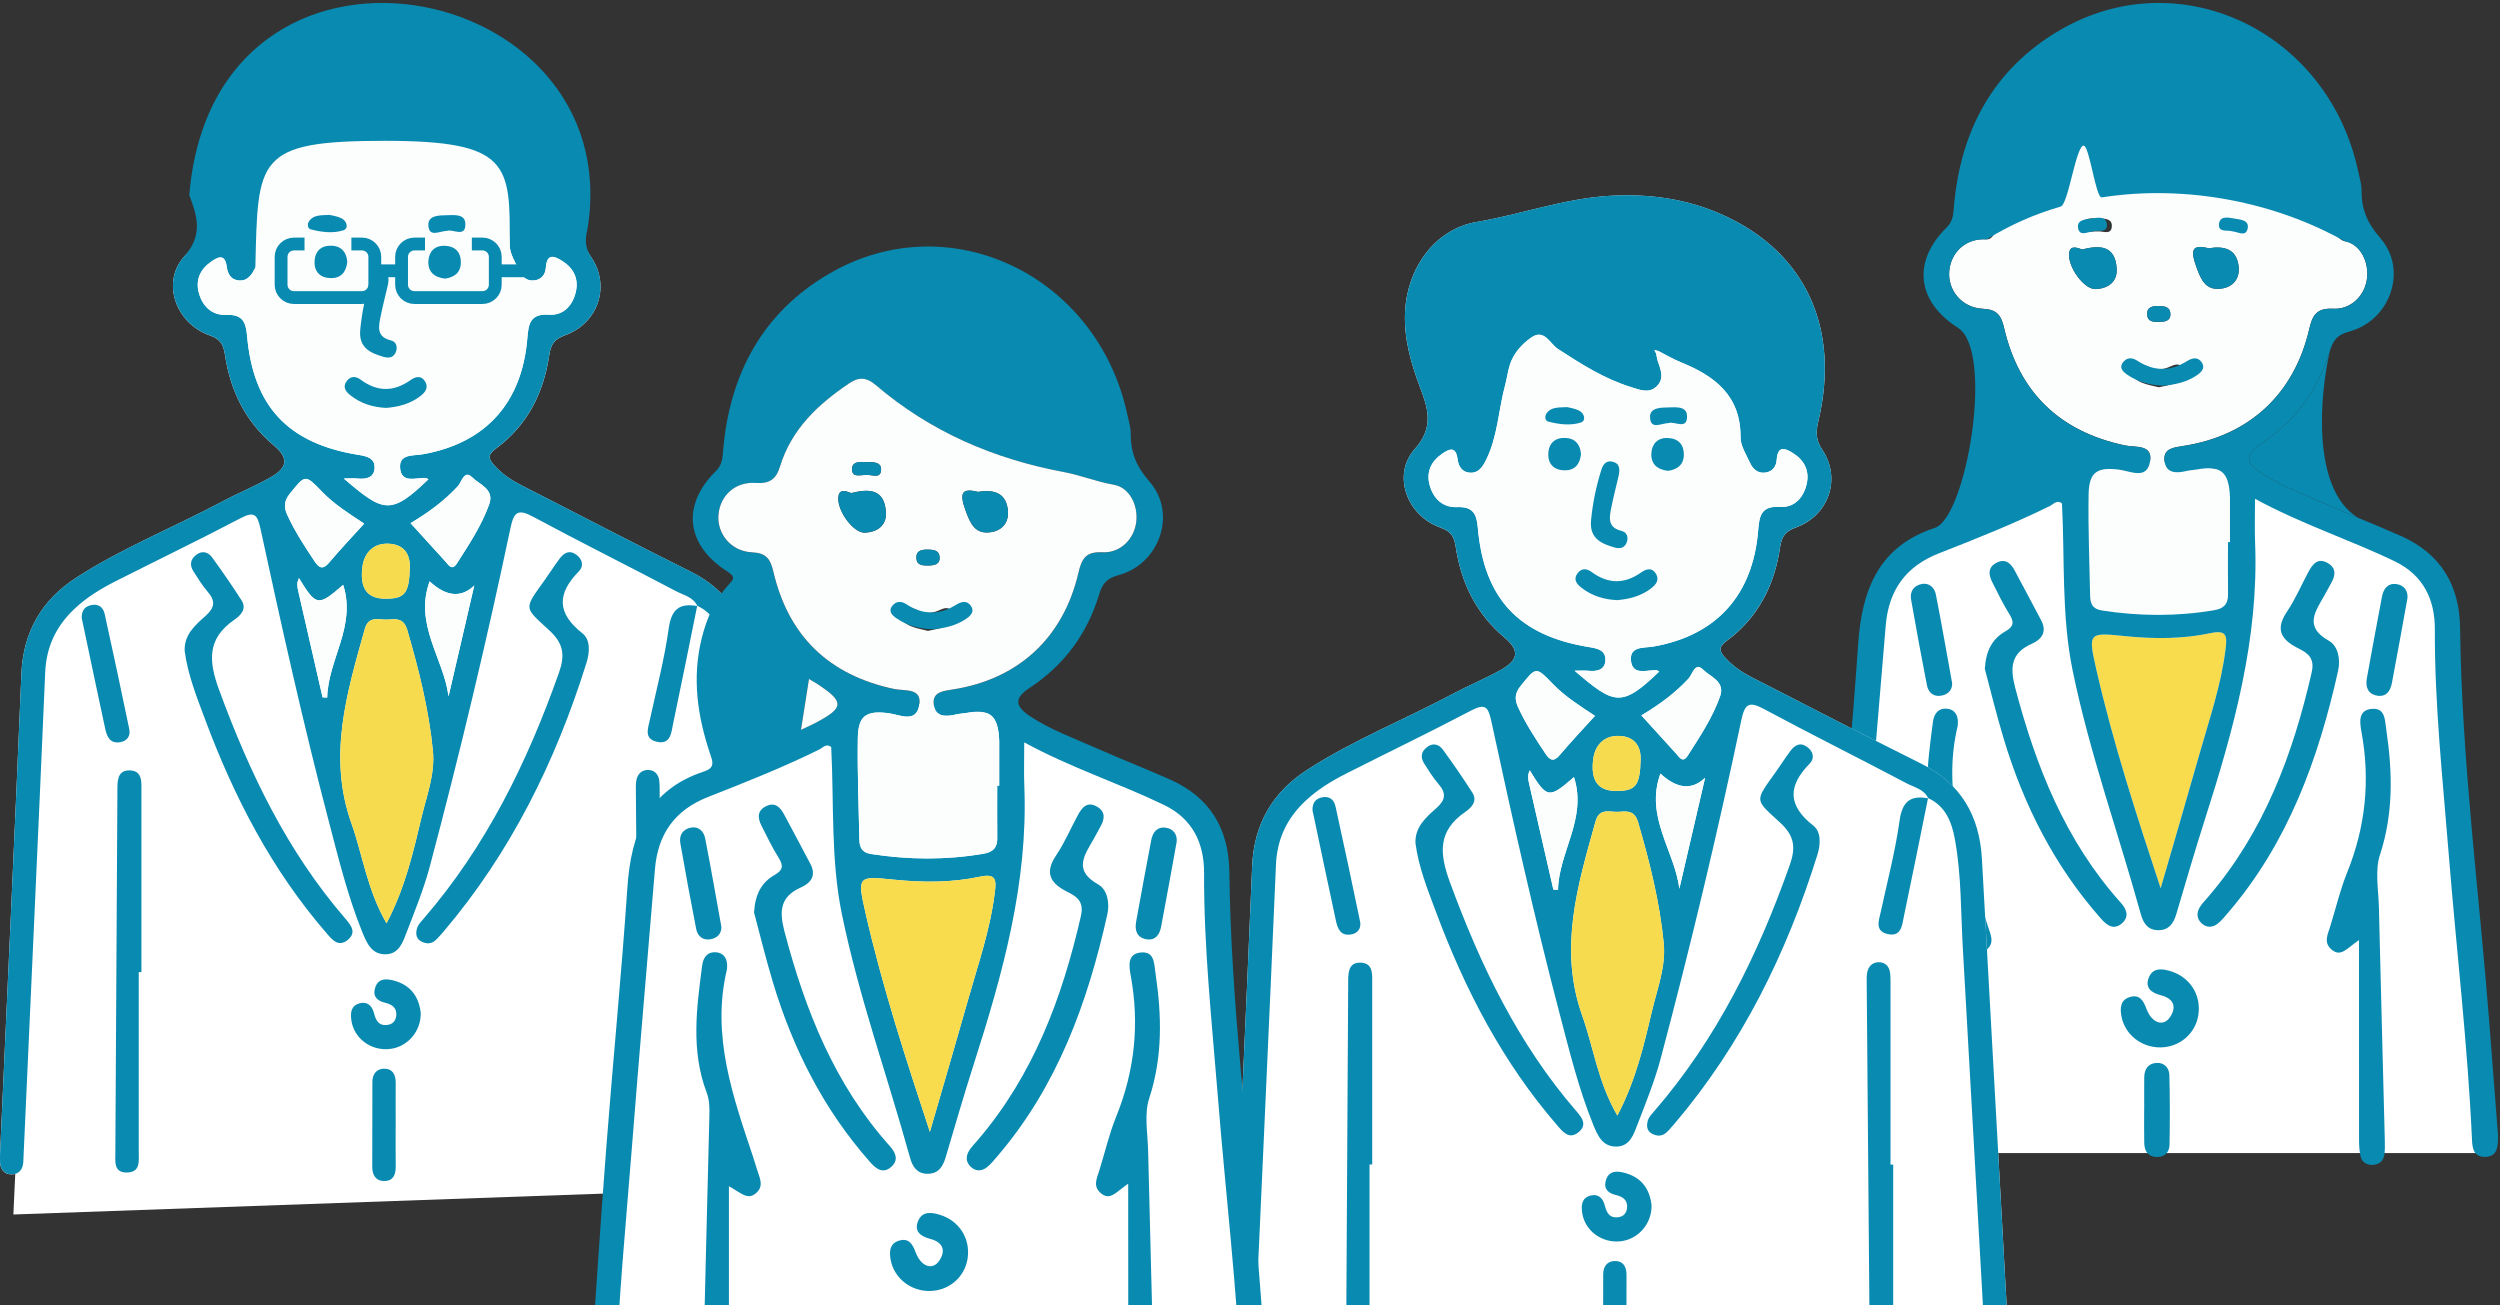 <svg width="339" height="177" viewBox="0 0 339 177" fill="none" xmlns="http://www.w3.org/2000/svg">
<rect x="0" y="0" width="339" height="177" fill="#333333" stroke="none"/>
<g clip-path="url(#clip0_102_10015)">
<path d="M16.336 75.743L5.445 85.727L1.815 164.684L104.368 161.053L100.738 94.802L98.016 82.096L84.402 73.928L66.251 63.945H40.84L16.336 75.743Z" fill="white"/>
<path d="M94.539 82.153C96.959 83.263 97.78 85.494 98.196 87.819C99.075 92.744 98.98 97.753 99.269 102.731C100.285 120.294 101.227 137.857 102.232 155.42C102.295 156.483 101.816 157.946 103.963 157.804C106.078 157.667 105.499 156.309 105.436 155.215C104.252 133.627 103.031 112.044 101.847 90.46C101.521 84.552 99.006 80.174 93.576 77.475C85.905 73.665 78.312 69.683 70.678 65.799C69.336 65.115 68.142 64.305 67.105 63.195C66.211 62.237 66.058 61.701 67.273 60.806C71.514 57.675 73.73 53.272 74.477 48.157C74.698 46.647 75.203 45.984 76.644 45.453C81.096 43.822 82.806 38.844 80.207 34.94C63.009 9.244 64.558 -9.467 24.954 34.819C21.845 38.297 23.839 43.853 28.406 45.469C29.916 46 30.295 46.726 30.516 48.184C31.247 52.998 33.294 57.176 37.098 60.375C39.135 62.085 39.077 63.369 36.698 64.726C34.578 65.936 32.289 66.857 30.132 68.009C23.576 71.503 16.636 74.271 10.375 78.311C5.676 81.342 3.135 85.657 2.898 91.408C2.009 112.922 0.993 134.426 0.03 155.936C0.009 156.462 -0.007 156.988 0.004 157.509C0.02 158.535 0.541 159.24 1.561 159.245C2.582 159.256 3.114 158.567 3.161 157.541C3.182 157.104 3.203 156.667 3.219 156.231C4.197 134.547 5.197 112.864 6.128 91.176C6.276 87.725 7.607 84.936 10.059 82.605C11.722 81.021 13.668 79.837 15.705 78.806C21.324 75.965 26.996 73.224 32.568 70.303C34.52 69.277 34.904 69.782 35.336 71.771C38.198 85.015 41.139 98.237 44.575 111.344C45.901 116.411 47.148 121.509 49.121 126.387C49.726 127.876 50.379 129.454 52.304 129.412C54.135 129.375 54.64 127.728 55.161 126.371C56.287 123.44 57.487 120.51 58.287 117.484C62.322 102.278 65.984 86.977 69.225 71.582C69.704 69.309 70.32 69.025 72.34 70.109C78.728 73.55 85.231 76.78 91.65 80.164C92.682 80.706 93.997 80.948 94.565 82.195C92.119 81.753 91.035 82.631 90.672 85.241C90.093 89.387 89.02 93.46 88.13 97.558C87.873 98.758 87.294 100.163 89.014 100.584C90.956 101.057 91.019 99.332 91.277 98.111C92.392 92.802 93.45 87.483 94.534 82.163L94.539 82.153ZM25.044 88.308C25.465 91.529 26.68 94.533 27.806 97.553C31.737 108.103 36.851 117.995 44.291 126.56C45.038 127.423 45.869 128.476 47.127 127.471C48.379 126.471 47.627 125.498 46.827 124.572C38.929 115.443 33.841 104.798 29.706 93.554C28.269 89.64 28.053 86.625 31.752 84.052C32.563 83.489 33.52 82.621 32.747 81.411C31.479 79.422 30.142 77.48 28.748 75.576C28.259 74.902 27.475 74.613 26.665 75.191C25.812 75.802 25.675 76.612 26.223 77.475C26.828 78.433 27.438 79.411 28.175 80.264C29.243 81.5 29.111 82.405 27.885 83.499C26.47 84.762 24.928 86.067 25.039 88.308H25.044ZM57.981 127.923C58.702 127.876 58.929 127.765 60.118 126.36C69.257 115.606 75.355 103.236 79.538 89.845C79.986 88.409 80.059 86.735 78.981 85.888C75.476 83.142 75.524 80.5 78.507 77.464C79.186 76.775 79.002 75.817 78.118 75.202C77.171 74.539 76.455 74.997 75.882 75.76C75.198 76.665 74.592 77.627 73.935 78.554C70.978 82.716 70.983 82.237 74.534 85.53C76.423 87.282 76.634 88.861 75.787 91.25C71.499 103.367 65.932 114.753 57.461 124.556C57.119 124.95 56.714 125.355 56.566 125.829C56.161 127.15 56.845 127.776 57.981 127.928V127.923ZM89.814 131.843C89.693 131.843 89.572 131.843 89.456 131.843C89.456 123.793 89.456 115.743 89.456 107.692C89.456 107.082 89.467 106.466 89.398 105.856C89.293 104.946 88.704 104.388 87.831 104.404C86.962 104.42 86.405 105.025 86.278 105.903C86.205 106.419 86.226 106.95 86.231 107.477C86.363 123.751 86.494 140.025 86.636 156.304C86.647 157.52 86.442 159.014 88.257 158.993C90.077 158.972 89.819 157.462 89.819 156.257C89.825 148.117 89.819 139.983 89.819 131.843H89.814ZM18.814 131.822C18.935 131.822 19.056 131.822 19.172 131.822C19.172 123.688 19.172 115.553 19.172 107.419C19.172 106.098 19.361 104.462 17.509 104.462C15.852 104.462 15.92 106.019 15.915 107.256C15.82 123.614 15.726 139.972 15.636 156.331C15.631 157.546 15.41 159.045 17.257 158.993C19.056 158.94 18.804 157.435 18.809 156.231C18.819 148.096 18.809 139.956 18.809 131.822H18.814ZM11.09 83.878C11.137 84.094 11.18 84.262 11.216 84.436C12.232 89.224 13.232 94.017 14.263 98.805C14.494 99.884 14.915 100.889 16.331 100.636C17.267 100.468 17.709 99.758 17.536 98.905C16.462 93.681 15.336 88.466 14.194 83.257C13.968 82.231 13.232 81.811 12.211 82.089C11.306 82.337 11.037 83.047 11.09 83.878ZM57.05 137.331C56.792 135.132 55.666 133.537 53.32 132.948C52.309 132.695 51.336 132.685 50.91 133.832C50.489 134.963 51.01 135.689 52.157 135.958C53.093 136.179 53.83 136.605 53.735 137.694C53.683 138.325 53.325 138.862 52.609 138.973C51.347 139.167 50.962 138.378 50.694 137.336C50.452 136.394 49.805 135.768 48.763 136.052C47.574 136.373 47.5 137.341 47.648 138.378C47.99 140.772 50.242 142.482 52.762 142.256C55.203 142.035 57.119 139.888 57.05 137.336V137.331ZM53.651 152.6C53.651 150.674 53.641 148.749 53.651 146.828C53.662 145.697 53.199 144.881 52.025 144.918C51.031 144.95 50.489 145.681 50.489 146.697C50.478 150.548 50.484 154.394 50.473 158.246C50.473 159.382 50.999 160.171 52.152 160.145C53.362 160.114 53.672 159.203 53.657 158.114C53.63 156.278 53.651 154.442 53.646 152.6H53.651Z" fill="#FCFDFD"/>
<path d="M94.571 82.185C93.997 80.943 92.682 80.701 91.651 80.154C85.231 76.765 78.733 73.534 72.341 70.099C70.32 69.01 69.704 69.294 69.226 71.572C65.984 86.967 62.328 102.268 58.287 117.474C57.482 120.5 56.287 123.43 55.161 126.361C54.641 127.718 54.135 129.365 52.304 129.402C50.384 129.439 49.726 127.866 49.121 126.377C47.148 121.499 45.906 116.406 44.575 111.334C41.139 98.227 38.198 84.999 35.336 71.761C34.904 69.772 34.52 69.267 32.568 70.293C26.996 73.219 21.324 75.955 15.705 78.796C13.674 79.827 11.727 81.006 10.059 82.595C7.607 84.926 6.276 87.715 6.129 91.166C5.197 112.854 4.192 134.537 3.219 156.221C3.198 156.657 3.177 157.094 3.161 157.531C3.114 158.557 2.582 159.246 1.561 159.235C0.535 159.225 0.02 158.52 0.004 157.499C-0.006 156.973 0.004 156.447 0.03 155.926C0.993 134.416 2.009 112.907 2.898 91.398C3.135 85.647 5.676 81.332 10.375 78.302C16.631 74.266 23.576 71.498 30.132 67.999C32.289 66.847 34.573 65.926 36.698 64.716C39.082 63.359 39.14 62.08 37.098 60.365C33.294 57.171 31.247 52.988 30.516 48.174C30.295 46.716 29.916 45.99 28.406 45.459C23.839 43.843 21.845 38.287 24.954 34.809C27.58 31.873 26.749 29.311 25.665 26.454C29.042 -14.104 85.31 -3.213 79.659 31.073C79.317 32.51 79.302 33.573 80.207 34.93C82.811 38.834 81.096 43.812 76.644 45.443C75.203 45.969 74.698 46.637 74.477 48.147C73.724 53.262 71.509 57.66 67.274 60.796C66.058 61.696 66.211 62.233 67.105 63.185C68.147 64.295 69.336 65.111 70.678 65.789C78.318 69.672 85.905 73.656 93.576 77.465C99.011 80.164 101.527 84.547 101.848 90.451C103.031 112.039 104.252 133.622 105.436 155.205C105.494 156.305 106.078 157.657 103.963 157.794C101.811 157.931 102.29 156.473 102.232 155.41C101.227 137.847 100.285 120.279 99.269 102.721C98.98 97.743 99.08 92.734 98.196 87.809C97.78 85.484 96.96 83.253 94.539 82.142L94.571 82.174V82.185ZM40.518 78.365L40.455 78.422L40.566 78.391C40.208 78.965 40.308 79.58 40.445 80.175C41.534 84.973 42.639 89.766 43.739 94.565C43.949 94.576 44.159 94.586 44.37 94.597C44.47 89.461 48.342 84.936 46.532 79.312C43.112 82.274 42.891 82.232 40.518 78.37V78.365ZM34.625 36.267C34.157 37.214 33.573 38.177 32.289 38.013C31.258 37.882 30.858 37.082 30.737 36.156C30.495 34.304 29.49 34.872 28.58 35.509C27.164 36.503 26.502 37.919 26.933 39.618C27.412 41.497 28.711 42.775 30.674 42.691C32.831 42.602 33.326 43.606 33.489 45.48C34.325 55.108 39.045 60.139 48.611 61.675C49.752 61.859 50.831 62.122 50.789 63.422C50.752 64.774 49.663 65 48.49 64.884C47.958 64.832 47.416 64.874 46.606 64.874C51.983 69.488 52.962 69.915 58.087 64.979C57.945 64.916 57.808 64.8 57.666 64.8C56.35 64.774 54.462 65.553 54.251 63.522C54.041 61.496 56.019 61.822 57.324 61.591C65.832 60.086 70.783 54.64 71.499 45.848C71.662 43.875 71.888 42.502 74.466 42.665C76.413 42.791 77.681 41.386 78.091 39.481C78.46 37.766 77.749 36.361 76.308 35.43C75.308 34.783 74.156 34.188 74.014 36.261C73.951 37.224 73.419 37.924 72.393 38.024C71.372 38.124 70.746 37.461 70.367 36.64C69.862 35.535 69.099 34.372 69.11 33.236C69.212 22.254 69.11 19.096 52.167 19.096C34.625 19.096 34.98 21.543 34.625 36.267ZM52.415 125.193C54.983 120.289 56.035 115.522 57.166 110.797C57.876 107.845 59.008 104.93 58.702 101.816C58.16 96.233 56.798 90.829 55.235 85.452C54.772 83.868 53.825 83.905 52.683 84.01C51.505 84.121 50 83.363 49.463 85.289C47.032 93.96 44.407 102.552 47.658 111.671C49.2 115.99 49.773 120.652 52.41 125.188L52.415 125.193ZM49.379 71.004C47.29 69.62 45.312 68.378 43.675 66.684C41.355 64.274 41.402 64.343 39.282 66.973C38.482 67.968 38.493 68.81 38.956 69.825C39.971 72.051 41.308 74.087 42.66 76.118C43.275 77.039 43.781 77.291 44.617 76.302C46.127 74.518 47.737 72.814 49.379 71.004ZM55.672 70.941C57.355 72.793 58.871 74.471 60.402 76.144C60.844 76.628 61.281 77.454 61.965 76.386C63.611 73.813 65.311 71.256 66.342 68.362C67.068 66.321 64.99 65.7 64.027 64.727C62.949 63.637 62.58 65.395 62.075 65.942C60.27 67.883 58.187 69.436 55.672 70.941ZM58.255 78.833C56.124 84.679 60.165 89.267 60.823 94.434C61.954 89.546 63.091 84.663 64.311 79.396C62.533 81.104 60.514 80.916 58.255 78.833ZM52.167 81.18C54.883 81.211 55.488 80.517 55.572 76.918C55.619 74.992 54.641 73.777 52.615 73.724C50.479 73.666 49.358 75.124 49.137 76.902C48.769 79.864 49.863 81.159 52.167 81.18Z" fill="#098AB1"/>
<path d="M25.044 88.308C24.934 86.066 26.475 84.761 27.891 83.498C29.117 82.404 29.248 81.499 28.18 80.263C27.444 79.41 26.833 78.431 26.228 77.474C25.681 76.611 25.812 75.801 26.67 75.19C27.48 74.612 28.259 74.901 28.754 75.574C30.143 77.479 31.484 79.426 32.752 81.409C33.526 82.62 32.563 83.493 31.758 84.051C28.059 86.618 28.275 89.639 29.711 93.553C33.842 104.797 38.935 115.442 46.833 124.57C47.632 125.491 48.379 126.465 47.132 127.47C45.875 128.475 45.044 127.422 44.296 126.559C36.862 117.993 31.747 108.102 27.812 97.552C26.686 94.532 25.476 91.528 25.049 88.308H25.044Z" fill="#098AB1"/>
<path d="M57.982 127.923C56.845 127.77 56.161 127.144 56.566 125.824C56.714 125.35 57.119 124.945 57.461 124.55C65.932 114.748 71.499 103.362 75.787 91.245C76.634 88.856 76.424 87.277 74.535 85.525C70.983 82.237 70.978 82.715 73.935 78.548C74.593 77.622 75.203 76.659 75.882 75.754C76.455 74.991 77.171 74.534 78.118 75.197C79.002 75.817 79.186 76.77 78.507 77.459C75.524 80.49 75.477 83.136 78.981 85.883C80.059 86.725 79.986 88.403 79.538 89.84C75.356 103.23 69.257 115.606 60.118 126.355C58.923 127.76 58.703 127.87 57.982 127.918V127.923Z" fill="#098AB1"/>
<path d="M89.814 131.843C89.814 139.983 89.814 148.117 89.814 156.257C89.814 157.462 90.072 158.966 88.252 158.993C86.436 159.014 86.642 157.519 86.631 156.304C86.494 140.03 86.358 123.756 86.226 107.476C86.226 106.95 86.2 106.419 86.273 105.903C86.4 105.025 86.957 104.425 87.826 104.404C88.699 104.388 89.293 104.946 89.394 105.856C89.462 106.461 89.451 107.077 89.451 107.692C89.451 115.742 89.451 123.793 89.451 131.843C89.572 131.843 89.693 131.843 89.809 131.843H89.814Z" fill="#098AB1"/>
<path d="M18.814 131.823C18.814 139.958 18.814 148.097 18.814 156.232C18.814 157.431 19.061 158.936 17.262 158.994C15.415 159.052 15.636 157.547 15.641 156.332C15.731 139.973 15.82 123.615 15.92 107.257C15.925 106.02 15.857 104.468 17.515 104.463C19.372 104.463 19.177 106.099 19.177 107.42C19.177 115.554 19.177 123.689 19.177 131.823C19.056 131.823 18.935 131.823 18.819 131.823H18.814Z" fill="#098AB1"/>
<path d="M94.539 82.153C93.461 87.472 92.403 92.792 91.282 98.101C91.025 99.322 90.962 101.047 89.02 100.574C87.299 100.153 87.873 98.748 88.136 97.549C89.025 93.45 90.099 89.372 90.677 85.231C91.04 82.616 92.124 81.743 94.571 82.185L94.539 82.153Z" fill="#098AB1"/>
<path d="M11.09 83.878C11.038 83.047 11.311 82.336 12.211 82.089C13.232 81.81 13.968 82.231 14.194 83.257C15.336 88.466 16.462 93.68 17.536 98.905C17.709 99.757 17.267 100.473 16.331 100.636C14.91 100.889 14.495 99.884 14.263 98.805C13.232 94.017 12.227 89.224 11.216 84.436C11.18 84.262 11.143 84.094 11.09 83.878Z" fill="#098AB1"/>
<path d="M57.05 137.332C57.119 139.884 55.203 142.031 52.762 142.252C50.242 142.483 47.99 140.773 47.648 138.374C47.5 137.337 47.574 136.374 48.763 136.048C49.805 135.764 50.452 136.39 50.694 137.332C50.962 138.374 51.347 139.163 52.609 138.968C53.325 138.858 53.683 138.327 53.735 137.69C53.83 136.606 53.093 136.175 52.157 135.954C51.01 135.685 50.489 134.954 50.91 133.828C51.336 132.676 52.309 132.691 53.32 132.944C55.666 133.533 56.792 135.133 57.05 137.327V137.332Z" fill="#098AB1"/>
<path d="M53.652 152.601C53.652 154.437 53.631 156.274 53.662 158.115C53.678 159.21 53.367 160.12 52.157 160.146C51.005 160.173 50.479 159.389 50.479 158.247C50.484 154.395 50.479 150.549 50.495 146.698C50.495 145.677 51.037 144.945 52.031 144.919C53.21 144.882 53.667 145.698 53.657 146.829C53.641 148.755 53.657 150.681 53.657 152.601H53.652Z" fill="#098AB1"/>
<path d="M57.982 21.539C58.992 22.049 59.976 22.639 61.023 23.065C65.648 24.938 69.162 27.6 69.126 33.251C69.12 34.388 69.878 35.551 70.383 36.656C70.757 37.476 71.383 38.139 72.409 38.039C73.435 37.94 73.961 37.24 74.029 36.277C74.171 34.204 75.324 34.803 76.323 35.446C77.765 36.377 78.481 37.776 78.107 39.497C77.697 41.402 76.429 42.806 74.482 42.68C71.898 42.512 71.672 43.89 71.514 45.863C70.799 54.656 65.848 60.101 57.34 61.606C56.035 61.838 54.056 61.511 54.267 63.537C54.477 65.568 56.366 64.789 57.682 64.816C57.824 64.816 57.961 64.931 58.103 64.995C52.978 69.93 51.999 69.504 46.622 64.889C47.432 64.889 47.974 64.847 48.505 64.9C49.679 65.016 50.763 64.789 50.805 63.437C50.842 62.138 49.768 61.869 48.627 61.69C39.056 60.154 34.341 55.124 33.505 45.495C33.342 43.622 32.847 42.617 30.69 42.706C28.722 42.791 27.422 41.512 26.949 39.634C26.517 37.94 27.18 36.519 28.596 35.524C29.506 34.888 30.511 34.314 30.753 36.172C30.874 37.098 31.274 37.897 32.305 38.029C33.594 38.192 34.173 37.229 34.641 36.282C41.705 21.965 36.97 21.119 54.314 26.448C55.461 26.801 56.724 27.358 57.782 26.311C58.834 25.264 58.297 24.049 57.903 22.886C57.792 22.56 57.755 22.207 57.682 21.865C57.792 21.76 57.897 21.66 58.003 21.55L57.982 21.539ZM52.51 38.792C52.862 37.498 52.73 36.761 51.752 36.535C50.905 36.34 50.478 36.919 50.252 37.64C49.553 39.881 49.079 42.164 48.853 44.506C48.626 46.91 50.2 47.658 52.068 48.178C52.836 48.394 53.472 48.21 53.725 47.384C53.93 46.711 53.667 46.09 53.004 45.932C51.01 45.453 51.347 44.038 51.62 42.664C51.91 41.217 52.278 39.791 52.515 38.792H52.51ZM52.378 55.313C54.02 55.182 55.603 54.777 56.961 53.74C57.618 53.24 58.16 52.609 57.655 51.751C57.124 50.851 56.356 51.057 55.645 51.556C53.378 53.161 51.147 53.14 48.911 51.488C48.29 51.03 47.616 50.936 47.064 51.614C46.395 52.44 46.853 53.082 47.516 53.603C48.926 54.713 50.557 55.229 52.378 55.313ZM59.292 37.782C60.507 37.603 61.402 36.992 61.428 35.64C61.459 34.193 60.649 33.357 59.202 33.325C57.845 33.294 57.087 34.151 57.024 35.419C56.956 36.866 57.834 37.618 59.292 37.782ZM47.485 35.509C47.401 34.314 46.795 33.414 45.464 33.325C44.038 33.225 43.118 33.977 43.054 35.435C42.991 36.908 43.875 37.708 45.301 37.713C46.622 37.718 47.343 36.913 47.485 35.509ZM59.402 31.299C60.207 31.036 61.954 32.31 61.859 30.284C61.796 28.979 60.297 29.163 59.276 29.184C58.239 29.205 56.792 29.216 56.845 30.536C56.913 32.267 58.371 31.32 59.402 31.299ZM45.601 29.142C44.333 29.189 43.423 29.147 42.828 29.963C42.528 30.379 42.612 30.989 43.012 31.094C44.47 31.478 46.038 31.689 47.458 31.231C48.206 30.994 47.979 29.989 47.216 29.605C46.611 29.305 45.901 29.221 45.601 29.142Z" fill="#FCFDFD"/>
<path d="M47.647 33.089H49.084C50.045 33.089 50.823 33.867 50.823 34.827V36.719M41.294 33.089H39.856C38.895 33.089 38.117 33.867 38.117 34.827V38.611C38.117 39.571 38.895 40.349 39.856 40.349H49.084C50.045 40.349 50.823 39.571 50.823 38.611V36.719M50.823 36.719H54.453" stroke="#098AB1" stroke-width="1.738"/>
<path d="M63.983 33.089H65.421C66.381 33.089 67.159 33.867 67.159 34.827V36.719M57.63 33.089H56.192C55.232 33.089 54.453 33.867 54.453 34.827V38.611C54.453 39.571 55.232 40.349 56.192 40.349H65.421C66.381 40.349 67.159 39.571 67.159 38.611V36.719M67.159 36.719H72.604" stroke="#098AB1" stroke-width="1.738"/>
<path d="M52.415 125.192C49.774 120.652 49.2 115.99 47.664 111.675C44.412 102.557 47.038 93.965 49.468 85.294C50.01 83.368 51.51 84.126 52.689 84.015C53.83 83.91 54.777 83.868 55.24 85.457C56.803 90.834 58.166 96.238 58.708 101.82C59.013 104.941 57.877 107.85 57.171 110.802C56.04 115.522 54.988 120.289 52.42 125.198L52.415 125.192Z" fill="#F7DB4E"/>
<path d="M49.379 71.004C47.743 72.814 46.127 74.514 44.617 76.303C43.781 77.292 43.27 77.039 42.66 76.118C41.308 74.088 39.971 72.051 38.956 69.826C38.493 68.81 38.482 67.968 39.282 66.974C41.403 64.343 41.355 64.275 43.675 66.684C45.312 68.384 47.29 69.62 49.379 71.004Z" fill="#FCFDFD"/>
<path d="M55.672 70.941C58.187 69.442 60.271 67.889 62.075 65.942C62.586 65.395 62.949 63.638 64.027 64.727C64.99 65.701 67.074 66.321 66.343 68.363C65.311 71.257 63.612 73.814 61.965 76.387C61.281 77.455 60.844 76.629 60.402 76.145C58.871 74.477 57.356 72.793 55.672 70.941Z" fill="#FCFDFD"/>
<path d="M40.519 78.359C42.892 82.221 43.113 82.263 46.533 79.301C48.348 84.925 44.47 89.45 44.37 94.586C44.16 94.575 43.949 94.564 43.739 94.554C42.639 89.761 41.534 84.962 40.445 80.163C40.308 79.569 40.208 78.953 40.566 78.38L40.519 78.353V78.359Z" fill="#FCFDFD"/>
<path d="M58.255 78.832C60.511 80.916 62.529 81.103 64.311 79.395C63.091 84.662 61.954 89.545 60.823 94.433C60.165 89.266 56.13 84.678 58.255 78.832Z" fill="#FCFDFD"/>
<path d="M52.168 81.179C49.858 81.153 48.769 79.864 49.137 76.901C49.358 75.123 50.479 73.665 52.615 73.723C54.646 73.781 55.619 74.991 55.572 76.917C55.488 80.516 54.883 81.211 52.168 81.179Z" fill="#F7DB4E"/>
<path d="M40.565 78.386L40.455 78.423L40.518 78.365L40.565 78.386Z" fill="#FCFDFD"/>
<path d="M57.661 21.854C57.582 21.702 57.508 21.549 57.429 21.396C57.614 21.444 57.792 21.497 57.977 21.544C57.871 21.649 57.766 21.754 57.661 21.86V21.854Z" fill="#FCFDFD"/>
<path d="M52.51 39.014C52.278 40.014 51.905 41.445 51.615 42.887C51.342 44.26 51 45.675 52.999 46.154C53.662 46.312 53.93 46.933 53.72 47.606C53.467 48.432 52.831 48.617 52.062 48.401C50.195 47.88 48.621 47.133 48.848 44.728C49.069 42.387 49.542 40.103 50.247 37.862C50.474 37.141 50.9 36.562 51.747 36.757C52.725 36.983 52.857 37.72 52.505 39.014H52.51Z" fill="#098AB1"/>
<path d="M52.378 55.313C50.557 55.229 48.926 54.719 47.516 53.603C46.853 53.082 46.396 52.441 47.064 51.614C47.611 50.936 48.29 51.03 48.911 51.488C51.147 53.14 53.378 53.161 55.645 51.556C56.356 51.057 57.124 50.852 57.655 51.751C58.16 52.609 57.619 53.24 56.961 53.74C55.598 54.777 54.014 55.176 52.378 55.313Z" fill="#098AB1"/>
<path d="M60.355 37.783C58.897 37.62 58.019 36.862 58.087 35.42C58.15 34.152 58.908 33.294 60.265 33.326C61.712 33.358 62.523 34.194 62.491 35.641C62.465 36.999 61.57 37.604 60.355 37.783Z" fill="#098AB1"/>
<path d="M47.088 35.509C46.946 36.914 46.225 37.719 44.905 37.713C43.479 37.708 42.595 36.908 42.658 35.435C42.721 33.978 43.637 33.225 45.068 33.325C46.399 33.415 47.004 34.314 47.088 35.509Z" fill="#098AB1"/>
<path d="M60.642 31.3C59.611 31.321 58.158 32.268 58.085 30.537C58.032 29.216 59.479 29.206 60.516 29.185C61.536 29.164 63.036 28.979 63.099 30.284C63.194 32.305 61.447 31.031 60.642 31.3Z" fill="#098AB1"/>
<path d="M44.699 29.142C44.999 29.221 45.709 29.305 46.314 29.605C47.077 29.989 47.298 30.994 46.556 31.23C45.141 31.683 43.568 31.478 42.11 31.094C41.715 30.988 41.626 30.378 41.926 29.962C42.52 29.147 43.425 29.189 44.699 29.142Z" fill="#098AB1"/>
<path d="M327.886 75.069L303.261 63.948L288.962 62.095L276.782 66.861L261.425 75.069L254.805 80.894L248.98 156.358H337.153L335.3 133.057L332.652 85.396L327.886 75.069Z" fill="white"/>
<path d="M265.734 127.817C265.734 136.757 265.734 144.949 265.734 153.136C265.734 154.105 265.718 155.074 265.649 156.043C265.575 157.124 265.093 157.961 263.891 157.945C262.704 157.929 262.201 157.15 262.191 156.022C262.191 155.408 262.191 154.788 262.207 154.174C262.493 142.195 262.773 130.216 263.086 118.238C263.112 117.168 263.102 116.13 262.715 115.118C260.565 109.447 261.343 103.669 262.106 97.892C262.254 96.764 262.837 96.012 263.96 96.096C265.103 96.181 265.564 97.044 265.485 98.177C265.479 98.268 265.479 98.358 265.458 98.442C263.324 107.408 266.279 115.664 269.043 123.941C269.239 124.524 269.403 125.117 269.594 125.705C269.944 126.785 270.521 127.881 269.324 128.829C268.233 129.697 267.412 128.75 265.728 127.817H265.734Z" fill="#098AB1"/>
<path d="M319.877 127.474C318.23 128.602 317.451 129.799 316.212 128.804C315.037 127.861 315.624 126.754 315.963 125.669C316.726 123.233 317.298 120.728 318.251 118.371C320.772 112.154 321.428 105.794 320.21 99.217C319.961 97.866 319.776 96.283 321.614 96.124C323.446 95.965 323.382 97.607 323.578 98.936C324.426 104.65 324.574 110.258 322.726 115.903C322.022 118.048 322.519 120.611 322.578 122.984C322.826 133.549 323.118 144.113 323.382 154.678C323.398 155.377 323.425 156.103 323.277 156.775C323.107 157.527 322.503 157.941 321.714 157.962C320.925 157.978 320.295 157.607 320.11 156.85C319.924 156.092 319.887 155.287 319.887 154.504C319.871 145.713 319.877 136.922 319.877 127.474Z" fill="#098AB1"/>
<path d="M269.139 90.716C269.292 88.138 270.214 86.586 271.94 85.606C273.026 84.992 273.163 84.388 272.501 83.329C271.617 81.915 270.886 80.4 270.134 78.907C269.599 77.843 269.573 76.831 270.844 76.254C271.993 75.73 272.681 76.424 273.179 77.34C274.397 79.585 275.573 81.852 276.775 84.102C277.612 85.664 276.865 86.697 275.52 87.29C272.66 88.556 272.538 90.521 273.269 93.29C276.081 103.972 280.064 114.028 287.557 122.385C288.346 123.264 288.77 124.265 287.779 125.165C286.646 126.198 285.698 125.488 284.867 124.54C278.576 117.417 274.392 109.146 271.681 100.1C270.696 96.817 269.885 93.486 269.144 90.711L269.139 90.716Z" fill="#098AB1"/>
<path d="M313.559 90.615C313.734 88.836 312.426 88.327 311.393 87.782C309.127 86.58 308.618 85.155 310.127 82.92C311.25 81.252 312.045 79.367 313.003 77.588C313.58 76.513 314.29 75.543 315.677 76.37C316.848 77.063 316.684 78.085 316.08 79.118C315.773 79.648 315.503 80.204 315.195 80.739C313.956 82.915 312.383 84.975 315.789 86.887C317.07 87.607 317.388 89.434 317.044 90.975C314.369 102.943 310.265 114.276 302.126 123.766C301.67 124.301 301.22 124.867 300.669 125.286C299.976 125.81 299.165 125.81 298.509 125.175C297.852 124.539 297.847 123.745 298.302 123.003C298.62 122.484 299.07 122.04 299.467 121.574C306.998 112.777 310.917 102.318 313.453 91.224C313.511 90.965 313.548 90.705 313.559 90.62V90.615Z" fill="#098AB1"/>
<path d="M293.006 142.027C290.396 142.074 288.129 140.295 287.668 137.811C287.462 136.699 287.515 135.593 288.796 135.201C290.104 134.803 290.634 135.645 291.052 136.779C291.788 138.754 293.367 139.278 294.272 137.896C295.22 136.45 294.675 135.391 293.017 134.957C291.735 134.623 290.809 133.951 291.386 132.542C291.931 131.213 293.134 131.324 294.325 131.69C296.936 132.484 298.487 134.878 298.106 137.573C297.746 140.115 295.612 141.979 293.006 142.027Z" fill="#098AB1"/>
<path d="M264.706 92.585C264.765 93.343 264.367 94.153 263.202 94.338C262.148 94.508 261.481 93.878 261.296 92.935C260.533 89.069 259.829 85.193 259.146 81.316C258.945 80.194 259.517 79.389 260.602 79.187C261.63 78.997 262.323 79.706 262.503 80.612C263.266 84.478 263.933 88.359 264.701 92.585H264.706Z" fill="#098AB1"/>
<path d="M326.459 81.067C325.728 85.087 325.061 88.873 324.336 92.654C324.14 93.671 323.594 94.524 322.382 94.338C321.063 94.132 320.74 93.141 320.946 91.976C321.608 88.275 322.307 84.578 323.001 80.887C323.202 79.817 323.806 79.05 324.95 79.203C326.067 79.351 326.523 80.188 326.454 81.073L326.459 81.067Z" fill="#098AB1"/>
<path d="M290.756 150.271C290.756 148.867 290.74 147.464 290.761 146.061C290.777 144.948 291.312 144.175 292.461 144.128C293.515 144.085 294.145 144.848 294.166 145.78C294.251 148.936 294.246 152.092 294.188 155.249C294.166 156.212 293.568 156.896 292.493 156.89C291.275 156.88 290.793 156.101 290.761 155.01C290.724 153.432 290.751 151.854 290.751 150.276L290.756 150.271Z" fill="#098AB1"/>
<path d="M302.115 73.511C302.115 75.889 302.099 78.267 302.12 80.639C302.136 81.932 301.506 82.514 300.261 82.726C295.172 83.594 290.099 83.558 285.005 82.763C283.728 82.567 283.442 81.831 283.421 80.761C283.336 76.181 283.135 71.6 283.215 67.019C283.268 63.958 284.396 63.291 287.372 63.672C288.87 63.863 291.121 65.081 291.545 62.581C291.947 60.209 289.569 60.696 288.14 60.394C279.328 58.535 273.804 53.25 271.76 44.481C271.358 42.749 270.786 41.955 268.869 41.864C266.014 41.732 264.081 39.328 264.32 36.733C264.558 34.149 266.591 32.258 269.388 32.454C271.252 32.581 271.241 26.675 271.76 24.97C273.312 19.886 277.834 21.773 282.092 18.913C283.416 18.023 284.459 18.172 285.64 19.178C305.1 14.539 303.534 22.311 313.119 24.101C315.322 24.514 315.619 32.3 317.938 32.703C320.104 33.084 321.312 35.61 320.941 37.93C320.592 40.159 318.754 41.986 316.355 41.859C314.099 41.743 313.559 42.775 313.119 44.671C311.065 53.483 304.964 59.086 296.073 60.463C294.791 60.664 293.34 60.797 293.499 62.422C293.674 64.223 295.141 64.175 296.554 63.836C296.983 63.736 297.428 63.725 297.862 63.651C301.178 63.058 302.242 63.942 302.385 67.416C302.39 67.591 302.385 67.771 302.385 67.946C302.385 69.794 302.385 71.647 302.385 73.496C302.295 73.496 302.205 73.496 302.115 73.496V73.511ZM299.488 33.667C297.296 33.111 296.952 33.815 297.852 36.267C298.519 38.089 299.165 39.392 301.167 39.143C302.872 38.931 303.81 37.686 303.534 35.939C303.211 33.868 301.755 33.301 299.488 33.667ZM282.325 33.831C281.366 33.439 280.646 33.365 280.567 34.403C280.424 36.278 282.637 39.275 284.173 39.201C285.847 39.121 287.128 38.237 287.022 36.437C286.826 33.095 284.486 33.296 282.325 33.831ZM292.72 52.519C293.483 52.334 294.187 52.249 294.828 51.995C295.654 51.667 296.523 51.18 296.041 50.073C295.596 49.04 294.812 49.48 294.06 49.797C293.139 50.184 292.159 50.168 291.269 49.707C290.427 49.273 289.665 49.273 289.321 50.195C288.966 51.148 289.781 51.624 290.507 51.916C291.222 52.207 292.005 52.329 292.715 52.514L292.72 52.519ZM284.369 31.384C285.073 31.279 286.217 31.924 286.355 30.802C286.509 29.552 285.222 29.637 284.427 29.626C283.644 29.616 282.357 29.425 282.431 30.685C282.494 31.803 283.644 31.31 284.369 31.384ZM292.715 43.654C293.536 43.644 294.389 43.554 294.298 42.463C294.224 41.584 293.451 41.504 292.726 41.494C291.873 41.483 291.084 41.616 291.158 42.701C291.222 43.633 291.995 43.654 292.715 43.654Z" fill="#FCFDFD"/>
<path d="M292.985 120.451C289.734 110.58 286.541 100.788 284.253 90.753C283.104 85.722 283.236 85.759 288.15 86.257C292.016 86.648 295.93 86.67 299.737 85.854C301.935 85.383 302.004 86.225 301.797 87.935C301.194 92.95 299.536 97.695 298.17 102.514C296.475 108.504 294.717 114.472 292.985 120.451Z" fill="#F8DC4E"/>
<path d="M276.585 59.037C277.135 59.365 277.437 59.53 277.723 59.72C281.43 62.151 281.388 62.929 277.443 65.011C276.908 65.291 276.357 65.53 275.504 65.937C275.88 63.549 276.219 61.399 276.59 59.037H276.585Z" fill="#FCFDFD"/>
<path d="M299.488 33.665C301.755 33.3 303.211 33.867 303.534 35.937C303.81 37.679 302.872 38.929 301.167 39.141C299.165 39.39 298.519 38.087 297.852 36.266C296.952 33.814 297.296 33.109 299.488 33.665Z" fill="#098AB1"/>
<path d="M282.325 33.829C284.486 33.294 286.826 33.093 287.022 36.435C287.128 38.23 285.847 39.12 284.173 39.199C282.638 39.268 280.424 36.276 280.567 34.401C280.646 33.369 281.367 33.437 282.325 33.829Z" fill="#098AB1"/>
<path d="M293.282 52.298C291.461 52.223 289.829 51.772 288.419 50.784C287.756 50.323 287.298 49.755 287.966 49.024C288.514 48.423 289.192 48.507 289.814 48.912C292.05 50.374 294.282 50.393 296.55 48.973C297.261 48.53 298.029 48.349 298.561 49.145C299.066 49.904 298.524 50.463 297.866 50.905C296.503 51.823 294.919 52.177 293.282 52.298Z" fill="#098AB1"/>
<path d="M283.824 31.377C283.097 31.425 282.046 32.093 281.805 31.001C281.531 29.768 282.832 29.751 283.607 29.637C284.393 29.52 285.645 29.232 285.698 30.49C285.741 31.62 284.513 31.159 283.829 31.376L283.824 31.377Z" fill="#098AB1"/>
<path d="M302.74 31.376C303.466 31.442 304.499 32.137 304.768 31.05C305.073 29.825 303.773 29.775 303.001 29.641C302.218 29.505 300.974 29.185 300.889 30.441C300.818 31.57 302.057 31.14 302.735 31.375L302.74 31.376Z" fill="#098AB1"/>
<path d="M292.715 43.648C291.995 43.648 291.227 43.632 291.158 42.7C291.079 41.614 291.873 41.482 292.726 41.493C293.457 41.503 294.225 41.583 294.299 42.462C294.389 43.553 293.536 43.643 292.715 43.648Z" fill="#098AB1"/>
<path d="M305.78 67.638C305.78 69.936 305.716 71.752 305.79 73.569C306.32 86.654 302.862 99.004 298.932 111.279C297.592 115.468 296.369 119.694 295.119 123.915C294.733 125.212 294.103 126.171 292.588 126.134C291.174 126.097 290.607 125.09 290.29 123.947C287.245 112.926 283.352 102.128 281.049 90.917C279.523 83.482 279.995 75.825 279.603 68.262C278.92 67.722 278.443 68.379 277.972 68.607C273.073 71.027 268 73.039 262.922 75.03C258.404 76.799 256.095 80.056 255.704 84.822C254.681 97.288 253.58 109.749 252.606 122.215C251.769 132.928 250.694 143.625 250.376 154.376C250.339 155.551 250.291 156.843 248.692 156.864C246.955 156.886 246.791 155.578 246.881 154.264C247.606 143.721 248.29 133.172 249.1 122.633C250.005 110.866 251.17 99.115 251.965 87.343C252.457 79.987 254.75 74.072 262.365 71.578C266.645 70.175 270.46 47.624 265.506 44.453C259.887 40.878 259.289 35.45 263.965 30.848C264.865 29.964 264.86 29.037 264.95 28.005C265.845 17.694 270.272 9.369 279.317 4.089C295.543 -5.379 315.693 4.227 319.76 23.191C319.945 24.054 320.226 24.922 320.221 25.786C320.194 28.322 320.989 30.25 322.768 32.283C326.523 36.573 324.15 43.441 318.584 44.951C316.953 45.396 316.381 46.089 315.926 47.604C314.316 52.921 311.176 57.178 306.494 60.255C304.45 61.6 304.445 62.686 306.579 64.1C309.386 65.954 312.558 67.087 315.614 68.442C316.987 69.054 318.373 69.637 319.76 70.216C321.7 71.024 323.644 71.824 325.564 72.679C330.976 75.083 333.524 79.357 333.592 85.219C333.804 103.039 336.145 120.706 337.532 138.441C337.93 143.535 338.321 148.63 338.713 153.724C338.735 153.989 338.729 154.254 338.724 154.518C338.708 155.768 338.454 156.902 336.897 156.875C335.509 156.854 335.261 155.827 335.208 154.667C334.625 141.634 333.073 128.681 332.036 115.691C331.231 105.592 330.124 95.519 330.166 85.362C330.182 81.3 328.614 77.996 324.738 76.121C318.659 73.182 312.203 71.127 305.79 67.643L305.78 67.638ZM302.115 73.51C302.205 73.51 302.295 73.51 302.385 73.51C302.385 71.662 302.385 69.809 302.385 67.96C302.385 67.786 302.396 67.606 302.385 67.431C302.247 63.957 301.178 63.067 297.862 63.666C297.428 63.745 296.983 63.751 296.554 63.851C295.14 64.19 293.674 64.238 293.499 62.437C293.34 60.817 294.786 60.679 296.073 60.478C304.964 59.101 311.065 53.498 313.119 44.686C313.559 42.79 314.099 41.758 316.355 41.874C318.759 42.001 320.592 40.169 320.941 37.945C321.306 35.625 320.104 33.099 317.938 32.718C308.659 27.472 296.499 24.963 285.005 26.767C284.166 26.899 283.33 19.575 282.5 19.753C281.47 19.974 280.448 27.71 279.437 28.005C275.928 29.026 272.542 30.498 269.388 32.469C266.597 32.273 264.563 34.163 264.32 36.748C264.076 39.348 266.014 41.747 268.869 41.879C270.791 41.969 271.358 42.764 271.76 44.495C273.804 53.265 279.328 58.545 288.14 60.409C289.569 60.711 291.947 60.224 291.545 62.596C291.121 65.101 288.87 63.878 287.372 63.687C284.39 63.306 283.268 63.973 283.215 67.034C283.135 71.609 283.336 76.195 283.421 80.776C283.442 81.846 283.728 82.577 285.005 82.778C290.099 83.567 295.172 83.609 300.261 82.741C301.506 82.529 302.131 81.946 302.12 80.654C302.094 78.276 302.115 75.899 302.115 73.526V73.51ZM292.985 120.451C294.717 114.473 296.475 108.504 298.17 102.515C299.531 97.696 301.193 92.951 301.797 87.936C302.004 86.225 301.935 85.383 299.737 85.855C295.93 86.665 292.021 86.649 288.15 86.257C283.236 85.759 283.109 85.722 284.253 90.753C286.54 100.788 289.728 110.58 292.985 120.451Z" fill="#098AB1"/>
<path d="M315.926 47.604C314.316 52.921 311.176 57.178 306.494 60.255C304.45 61.6 304.445 62.686 306.579 64.1C309.386 65.954 312.558 67.087 315.614 68.442C316.987 69.054 318.373 69.637 319.76 70.216C313.408 66.364 314.557 53.536 315.926 47.604Z" fill="#098AB1"/>
<path d="M183.23 101.812L172.338 111.796L168.708 190.762L271.272 187.131L267.641 120.873L264.919 108.166L251.304 99.997L233.151 90.013H207.737L183.23 101.812Z" fill="white"/>
<path d="M261.442 108.221C263.862 109.332 264.683 111.563 265.099 113.889C265.978 118.814 265.883 123.824 266.172 128.802C267.188 146.367 268.13 163.932 269.135 181.497C269.198 182.56 268.719 184.023 270.866 183.881C272.982 183.744 272.403 182.386 272.34 181.292C271.156 159.701 269.935 138.116 268.751 116.53C268.425 110.621 265.909 106.243 260.479 103.543C252.806 99.734 245.213 95.75 237.578 91.867C236.236 91.183 235.041 90.372 234.005 89.262C233.11 88.304 232.958 87.767 234.173 86.873C238.414 83.742 240.63 79.337 241.377 74.223C241.598 72.712 242.103 72.049 243.545 71.518C247.997 69.886 249.707 64.909 247.108 61.004C246.202 59.652 246.218 58.589 246.56 57.147C249.565 44.575 244.876 34.314 233.81 29.236C228.858 26.963 223.617 26.232 218.197 26.563C212.056 26.937 206.268 29.073 200.243 30.099C194.491 31.083 190.787 36.451 190.523 42.318C190.36 45.896 191.313 49.227 192.56 52.527C193.644 55.384 194.475 57.947 191.849 60.883C188.74 64.361 190.734 69.918 195.301 71.534C196.812 72.065 197.191 72.791 197.412 74.249C198.143 79.064 200.19 83.242 203.995 86.441C206.031 88.151 205.973 89.436 203.595 90.793C201.474 92.003 199.185 92.924 197.027 94.077C190.471 97.571 183.53 100.339 177.268 104.38C172.569 107.411 170.027 111.726 169.79 117.478C168.901 138.995 167.886 160.501 166.923 182.013C166.902 182.539 166.886 183.065 166.896 183.586C166.912 184.612 167.433 185.317 168.454 185.323C169.475 185.333 170.006 184.644 170.054 183.618C170.075 183.181 170.096 182.744 170.111 182.307C171.09 160.622 172.09 138.937 173.021 117.246C173.169 113.794 174.5 111.005 176.952 108.674C178.615 107.09 180.562 105.906 182.599 104.875C188.219 102.033 193.891 99.291 199.464 96.371C201.416 95.345 201.8 95.85 202.232 97.839C205.094 111.084 208.036 124.308 211.472 137.416C212.798 142.483 214.045 147.582 216.019 152.46C216.624 153.95 217.276 155.528 219.202 155.486C221.033 155.449 221.539 153.802 222.06 152.445C223.186 149.514 224.385 146.583 225.185 143.557C229.221 128.349 232.884 113.047 236.125 97.65C236.604 95.376 237.22 95.092 239.241 96.176C245.629 99.618 252.133 102.849 258.553 106.232C259.584 106.774 260.9 107.016 261.468 108.264C259.021 107.821 257.937 108.7 257.574 111.31C256.995 115.457 255.922 119.53 255.032 123.629C254.774 124.829 254.196 126.234 255.916 126.655C257.858 127.128 257.921 125.402 258.179 124.182C259.295 118.872 260.352 113.552 261.436 108.232L261.442 108.221ZM191.939 114.378C192.36 117.599 193.575 120.603 194.702 123.624C198.632 134.174 203.747 144.067 211.188 152.634C211.935 153.497 212.767 154.55 214.024 153.544C215.277 152.545 214.524 151.571 213.724 150.645C205.826 141.515 200.737 130.87 196.601 119.625C195.165 115.709 194.949 112.694 198.648 110.121C199.459 109.558 200.416 108.69 199.643 107.479C198.375 105.49 197.038 103.549 195.644 101.644C195.154 100.97 194.37 100.681 193.56 101.26C192.707 101.87 192.57 102.68 193.118 103.543C193.723 104.501 194.333 105.48 195.07 106.332C196.138 107.569 196.007 108.474 194.781 109.569C193.365 110.831 191.823 112.136 191.934 114.378H191.939ZM224.88 153.997C225.601 153.95 225.827 153.839 227.017 152.434C236.157 141.678 242.256 129.307 246.439 115.915C246.886 114.478 246.96 112.805 245.881 111.958C242.377 109.211 242.424 106.569 245.408 103.533C246.087 102.843 245.902 101.886 245.018 101.27C244.071 100.607 243.356 101.065 242.782 101.828C242.098 102.733 241.493 103.696 240.835 104.622C237.878 108.784 237.883 108.306 241.435 111.6C243.324 113.352 243.534 114.931 242.687 117.32C238.399 129.438 232.831 140.826 224.359 150.629C224.017 151.024 223.612 151.429 223.465 151.903C223.059 153.223 223.743 153.85 224.88 154.002V153.997ZM256.716 157.917C256.595 157.917 256.474 157.917 256.358 157.917C256.358 149.866 256.358 141.815 256.358 133.764C256.358 133.154 256.369 132.538 256.3 131.927C256.195 131.017 255.606 130.459 254.732 130.475C253.864 130.491 253.306 131.096 253.18 131.975C253.106 132.491 253.127 133.022 253.133 133.548C253.264 149.824 253.396 166.1 253.538 182.381C253.548 183.597 253.343 185.091 255.159 185.07C256.979 185.049 256.721 183.539 256.721 182.334C256.727 174.193 256.721 166.058 256.721 157.917H256.716ZM185.709 157.896C185.83 157.896 185.951 157.896 186.066 157.896C186.066 149.761 186.066 141.626 186.066 133.49C186.066 132.17 186.256 130.533 184.404 130.533C182.746 130.533 182.814 132.091 182.809 133.327C182.714 149.687 182.62 166.047 182.53 182.407C182.525 183.623 182.304 185.123 184.151 185.07C185.951 185.017 185.698 183.512 185.703 182.307C185.714 174.172 185.703 166.032 185.703 157.896H185.709ZM177.984 109.947C178.031 110.163 178.073 110.332 178.11 110.505C179.126 115.294 180.125 120.088 181.157 124.876C181.388 125.955 181.809 126.96 183.225 126.707C184.161 126.539 184.603 125.829 184.43 124.976C183.356 119.751 182.23 114.536 181.088 109.326C180.862 108.3 180.125 107.879 179.105 108.158C178.199 108.406 177.931 109.116 177.984 109.947ZM223.949 163.406C223.691 161.206 222.565 159.612 220.218 159.022C219.207 158.77 218.234 158.759 217.808 159.906C217.387 161.038 217.908 161.764 219.055 162.032C219.992 162.253 220.728 162.68 220.634 163.769C220.581 164.4 220.223 164.937 219.507 165.048C218.245 165.242 217.86 164.453 217.592 163.411C217.35 162.469 216.703 161.843 215.661 162.127C214.472 162.448 214.398 163.416 214.545 164.453C214.887 166.847 217.139 168.557 219.66 168.331C222.102 168.11 224.017 165.963 223.949 163.411V163.406ZM220.549 178.677C220.549 176.751 220.539 174.825 220.549 172.904C220.56 171.773 220.097 170.957 218.923 170.994C217.929 171.025 217.387 171.757 217.387 172.772C217.376 176.624 217.382 180.471 217.371 184.323C217.371 185.46 217.897 186.249 219.05 186.223C220.26 186.191 220.57 185.281 220.555 184.191C220.528 182.355 220.549 180.518 220.544 178.677H220.549Z" fill="#FCFDFD"/>
<path d="M261.473 108.254C260.9 107.012 259.584 106.77 258.553 106.223C252.133 102.834 245.634 99.603 239.241 96.167C237.22 95.077 236.604 95.361 236.125 97.64C232.884 113.037 229.227 128.339 225.185 143.547C224.38 146.573 223.186 149.504 222.06 152.435C221.539 153.793 221.034 155.44 219.202 155.476C217.282 155.513 216.624 153.94 216.019 152.451C214.045 147.573 212.804 142.479 211.472 137.406C208.036 124.298 205.094 111.069 202.232 97.829C201.8 95.84 201.416 95.335 199.464 96.361C193.891 99.287 188.219 102.023 182.599 104.865C180.567 105.896 178.62 107.075 176.952 108.664C174.5 110.995 173.169 113.784 173.022 117.236C172.09 138.927 171.085 160.612 170.112 182.298C170.091 182.734 170.069 183.171 170.054 183.608C170.006 184.634 169.475 185.323 168.454 185.313C167.428 185.302 166.912 184.597 166.896 183.576C166.886 183.05 166.896 182.524 166.923 182.003C167.886 160.491 168.901 138.98 169.791 117.468C170.027 111.716 172.569 107.401 177.268 104.37C183.525 100.334 190.471 97.566 197.028 94.067C199.185 92.915 201.469 91.994 203.595 90.783C205.978 89.426 206.036 88.147 203.995 86.431C200.19 83.237 198.143 79.054 197.412 74.239C197.191 72.781 196.812 72.055 195.302 71.524C190.734 69.908 188.74 64.352 191.85 60.873C194.475 57.937 193.644 55.374 192.56 52.517C191.308 49.218 190.36 45.881 190.524 42.308C190.792 36.441 194.496 31.074 200.243 30.09C206.268 29.063 212.056 26.927 218.197 26.553C223.617 26.222 228.858 26.953 233.81 29.227C244.876 34.31 249.565 44.571 246.56 57.137C246.218 58.574 246.202 59.637 247.108 60.994C249.712 64.899 247.997 69.877 243.545 71.508C242.103 72.034 241.598 72.703 241.377 74.213C240.625 79.328 238.409 83.727 234.173 86.863C232.958 87.763 233.11 88.3 234.005 89.252C235.047 90.362 236.236 91.178 237.578 91.857C245.218 95.74 252.806 99.724 260.479 103.534C265.915 106.233 268.43 110.616 268.751 116.521C269.935 138.111 271.156 159.697 272.34 181.282C272.398 182.382 272.982 183.734 270.866 183.871C268.714 184.008 269.193 182.55 269.135 181.487C268.13 163.922 267.188 146.352 266.172 128.792C265.883 123.814 265.983 118.804 265.099 113.879C264.683 111.553 263.862 109.322 261.442 108.212L261.473 108.243V108.254ZM207.415 104.433L207.352 104.491L207.462 104.46C207.105 105.033 207.205 105.649 207.341 106.244C208.431 111.043 209.536 115.837 210.636 120.636C210.846 120.646 211.056 120.657 211.267 120.667C211.367 115.531 215.24 111.006 213.43 105.381C210.009 108.343 209.788 108.301 207.415 104.439V104.433ZM224.88 47.602C224.696 47.555 224.517 47.502 224.333 47.455C224.412 47.607 224.486 47.76 224.564 47.913C224.638 48.255 224.675 48.607 224.785 48.933C225.175 50.096 225.717 51.312 224.664 52.359C223.612 53.406 222.344 52.848 221.197 52.496C217.561 51.38 214.403 49.36 211.241 47.307C210.162 46.608 209.404 44.534 207.652 45.75C206.384 46.629 205.268 47.844 204.752 49.396C204.447 50.301 204.347 51.275 204.095 52.201C203.179 55.564 203.095 59.142 201.521 62.331C201.053 63.278 200.469 64.241 199.185 64.078C198.154 63.946 197.754 63.147 197.633 62.22C197.391 60.368 196.386 60.936 195.475 61.573C194.06 62.568 193.397 63.983 193.828 65.683C194.307 67.561 195.607 68.84 197.57 68.756C199.727 68.666 200.222 69.671 200.385 71.545C201.221 81.175 205.942 86.205 215.508 87.742C216.65 87.926 217.729 88.189 217.687 89.489C217.65 90.841 216.561 91.067 215.387 90.952C214.856 90.899 214.314 90.941 213.503 90.941C218.881 95.556 219.86 95.982 224.985 91.046C224.843 90.983 224.707 90.868 224.564 90.868C223.249 90.841 221.36 91.62 221.149 89.589C220.939 87.563 222.917 87.889 224.222 87.658C232.731 86.153 237.683 80.706 238.399 71.913C238.562 69.94 238.788 68.567 241.367 68.73C243.314 68.856 244.582 67.451 244.992 65.546C245.361 63.831 244.65 62.425 243.208 61.494C242.208 60.847 241.056 60.252 240.914 62.326C240.851 63.288 240.319 63.988 239.293 64.088C238.272 64.188 237.646 63.525 237.267 62.704C236.762 61.599 235.999 60.436 236.01 59.3C236.046 53.648 232.531 50.991 227.906 49.112C226.859 48.686 225.875 48.102 224.864 47.586L224.88 47.602ZM219.313 151.267C221.881 146.362 222.933 141.595 224.065 136.869C224.775 133.917 225.906 131.002 225.601 127.887C225.059 122.304 223.696 116.899 222.133 111.522C221.67 109.938 220.723 109.974 219.581 110.08C218.402 110.19 216.897 109.432 216.361 111.358C213.93 120.03 211.304 128.624 214.556 137.743C216.098 142.063 216.671 146.725 219.308 151.261L219.313 151.267ZM216.277 97.072C214.187 95.688 212.209 94.446 210.572 92.751C208.252 90.341 208.299 90.41 206.178 93.041C205.379 94.035 205.389 94.877 205.852 95.893C206.868 98.119 208.204 100.155 209.557 102.186C210.172 103.107 210.678 103.36 211.514 102.371C213.025 100.587 214.635 98.882 216.277 97.072ZM222.57 97.008C224.254 98.861 225.769 100.539 227.301 102.213C227.743 102.697 228.18 103.523 228.864 102.455C230.511 99.882 232.21 97.324 233.242 94.43C233.968 92.388 231.889 91.767 230.926 90.794C229.848 89.705 229.479 91.462 228.974 92.009C227.169 93.951 225.085 95.504 222.57 97.008ZM225.154 104.902C223.023 110.748 227.064 115.337 227.722 120.504C228.853 115.616 229.99 110.732 231.211 105.465C229.432 107.173 227.413 106.986 225.154 104.902ZM219.065 107.249C221.781 107.28 222.386 106.586 222.47 102.986C222.517 101.06 221.539 99.845 219.513 99.792C217.376 99.734 216.255 101.192 216.034 102.971C215.666 105.933 216.761 107.228 219.065 107.249Z" fill="#098AB1"/>
<path d="M191.939 114.378C191.829 112.137 193.371 110.832 194.786 109.569C196.012 108.474 196.144 107.569 195.075 106.332C194.339 105.48 193.728 104.501 193.123 103.543C192.576 102.68 192.707 101.87 193.565 101.26C194.376 100.681 195.154 100.97 195.649 101.644C197.038 103.549 198.38 105.496 199.648 107.48C200.422 108.69 199.459 109.563 198.654 110.121C194.954 112.689 195.17 115.71 196.607 119.625C200.738 130.87 205.831 141.515 213.73 150.645C214.53 151.566 215.277 152.539 214.03 153.545C212.772 154.55 211.941 153.497 211.193 152.634C203.758 144.067 198.643 134.175 194.707 123.624C193.581 120.603 192.371 117.599 191.944 114.378H191.939Z" fill="#098AB1"/>
<path d="M224.88 153.998C223.744 153.846 223.059 153.219 223.465 151.899C223.612 151.425 224.017 151.02 224.359 150.625C232.831 140.822 238.399 129.434 242.687 117.316C243.535 114.927 243.324 113.348 241.435 111.596C237.883 108.307 237.878 108.786 240.835 104.618C241.493 103.692 242.103 102.729 242.782 101.824C243.356 101.061 244.071 100.603 245.019 101.266C245.903 101.887 246.087 102.839 245.408 103.529C242.424 106.56 242.377 109.207 245.882 111.953C246.96 112.795 246.887 114.474 246.439 115.911C242.256 129.303 236.157 141.679 227.017 152.43C225.822 153.835 225.601 153.946 224.88 153.993V153.998Z" fill="#098AB1"/>
<path d="M256.716 157.917C256.716 166.058 256.716 174.193 256.716 182.334C256.716 183.539 256.974 185.044 255.154 185.07C253.338 185.091 253.543 183.597 253.533 182.381C253.396 166.105 253.259 149.829 253.128 133.548C253.128 133.022 253.101 132.49 253.175 131.975C253.301 131.096 253.859 130.496 254.727 130.475C255.601 130.459 256.195 131.017 256.295 131.927C256.364 132.532 256.353 133.148 256.353 133.764C256.353 141.815 256.353 149.866 256.353 157.917C256.474 157.917 256.595 157.917 256.711 157.917H256.716Z" fill="#098AB1"/>
<path d="M185.709 157.897C185.709 166.033 185.709 174.173 185.709 182.309C185.709 183.508 185.956 185.013 184.156 185.071C182.309 185.129 182.53 183.624 182.535 182.409C182.625 166.049 182.714 149.688 182.814 133.328C182.82 132.092 182.751 130.539 184.409 130.534C186.266 130.534 186.072 132.171 186.072 133.492C186.072 141.627 186.072 149.762 186.072 157.897C185.951 157.897 185.83 157.897 185.714 157.897H185.709Z" fill="#098AB1"/>
<path d="M261.442 108.222C260.363 113.542 259.305 118.863 258.185 124.172C257.927 125.393 257.864 127.119 255.922 126.645C254.201 126.224 254.775 124.819 255.038 123.62C255.927 119.52 257.001 115.442 257.579 111.301C257.943 108.685 259.027 107.812 261.473 108.254L261.442 108.222Z" fill="#098AB1"/>
<path d="M177.984 109.948C177.931 109.117 178.205 108.407 179.105 108.159C180.125 107.88 180.862 108.301 181.088 109.328C182.23 114.537 183.356 119.752 184.43 124.977C184.604 125.83 184.162 126.545 183.225 126.708C181.804 126.961 181.388 125.956 181.157 124.877C180.125 120.089 179.12 115.295 178.11 110.506C178.073 110.333 178.036 110.164 177.984 109.948Z" fill="#098AB1"/>
<path d="M223.949 163.407C224.017 165.959 222.102 168.106 219.66 168.327C217.14 168.558 214.887 166.848 214.545 164.449C214.398 163.412 214.472 162.449 215.661 162.123C216.703 161.839 217.35 162.465 217.592 163.407C217.861 164.449 218.245 165.238 219.508 165.043C220.223 164.933 220.581 164.401 220.634 163.765C220.729 162.681 219.992 162.249 219.055 162.028C217.908 161.76 217.387 161.028 217.808 159.902C218.234 158.75 219.208 158.766 220.218 159.018C222.565 159.608 223.691 161.207 223.949 163.402V163.407Z" fill="#098AB1"/>
<path d="M220.55 178.678C220.55 180.515 220.529 182.351 220.56 184.193C220.576 185.287 220.266 186.198 219.055 186.224C217.903 186.25 217.377 185.466 217.377 184.324C217.382 180.473 217.377 176.626 217.392 172.774C217.392 171.753 217.934 171.022 218.929 170.995C220.108 170.959 220.566 171.774 220.555 172.906C220.539 174.831 220.555 176.757 220.555 178.678H220.55Z" fill="#098AB1"/>
<path d="M224.88 47.602C225.891 48.113 226.875 48.702 227.922 49.129C232.547 51.002 236.062 53.664 236.026 59.316C236.02 60.453 236.778 61.616 237.283 62.721C237.657 63.542 238.283 64.205 239.309 64.105C240.335 64.005 240.862 63.305 240.93 62.342C241.072 60.269 242.224 60.868 243.224 61.51C244.666 62.442 245.382 63.842 245.008 65.562C244.598 67.467 243.329 68.872 241.382 68.746C238.799 68.578 238.572 69.956 238.415 71.93C237.699 80.723 232.747 86.169 224.238 87.674C222.933 87.905 220.955 87.579 221.165 89.605C221.376 91.636 223.265 90.858 224.58 90.884C224.722 90.884 224.859 91 225.001 91.063C219.876 95.999 218.897 95.572 213.519 90.957C214.33 90.957 214.872 90.915 215.403 90.968C216.577 91.084 217.661 90.858 217.703 89.505C217.74 88.205 216.666 87.937 215.524 87.758C205.952 86.222 201.237 81.191 200.401 71.561C200.238 69.688 199.743 68.683 197.585 68.772C195.617 68.856 194.318 67.578 193.844 65.699C193.413 64.005 194.076 62.584 195.491 61.589C196.401 60.953 197.407 60.379 197.649 62.237C197.77 63.163 198.17 63.963 199.201 64.094C200.49 64.257 201.069 63.294 201.537 62.347C203.111 59.158 203.195 55.58 204.111 52.217C204.363 51.291 204.468 50.318 204.768 49.413C205.284 47.866 206.4 46.65 207.668 45.766C209.42 44.55 210.178 46.624 211.257 47.324C214.419 49.376 217.582 51.397 221.213 52.512C222.36 52.865 223.623 53.422 224.68 52.375C225.733 51.328 225.196 50.112 224.801 48.95C224.691 48.623 224.654 48.271 224.58 47.929C224.691 47.824 224.796 47.724 224.901 47.613L224.88 47.602ZM219.408 64.857C219.76 63.563 219.629 62.826 218.65 62.6C217.803 62.405 217.376 62.984 217.15 63.705C216.45 65.946 215.977 68.23 215.75 70.572C215.524 72.977 217.098 73.724 218.966 74.245C219.734 74.461 220.371 74.276 220.623 73.45C220.828 72.777 220.565 72.156 219.902 71.998C217.908 71.519 218.245 70.103 218.518 68.73C218.808 67.283 219.176 65.857 219.413 64.857H219.408ZM219.276 81.38C220.918 81.249 222.502 80.844 223.859 79.807C224.517 79.307 225.059 78.676 224.554 77.818C224.023 76.918 223.254 77.123 222.544 77.623C220.276 79.228 218.045 79.207 215.808 77.555C215.187 77.097 214.514 77.002 213.961 77.681C213.293 78.507 213.751 79.149 214.414 79.67C215.824 80.78 217.455 81.296 219.276 81.38ZM226.191 63.847C227.406 63.668 228.301 63.057 228.327 61.705C228.359 60.258 227.548 59.421 226.101 59.39C224.744 59.358 223.986 60.216 223.923 61.484C223.854 62.931 224.733 63.684 226.191 63.847ZM214.382 61.574C214.298 60.379 213.693 59.479 212.362 59.39C210.936 59.29 210.015 60.042 209.952 61.5C209.888 62.973 210.772 63.773 212.198 63.778C213.519 63.784 214.24 62.978 214.382 61.574ZM226.301 57.364C227.106 57.101 228.853 58.374 228.759 56.348C228.695 55.043 227.196 55.227 226.175 55.248C225.138 55.27 223.691 55.28 223.744 56.601C223.812 58.332 225.27 57.385 226.301 57.364ZM212.498 55.206C211.23 55.254 210.32 55.212 209.725 56.027C209.425 56.443 209.51 57.053 209.909 57.159C211.367 57.543 212.935 57.753 214.356 57.295C215.103 57.059 214.877 56.053 214.114 55.669C213.509 55.369 212.798 55.285 212.498 55.206Z" fill="#FCFDFD"/>
<path d="M219.313 151.266C216.671 146.725 216.098 142.063 214.561 137.748C211.309 128.628 213.935 120.035 216.366 111.363C216.908 109.437 218.408 110.195 219.586 110.085C220.728 109.979 221.676 109.937 222.139 111.526C223.701 116.904 225.064 122.309 225.606 127.892C225.912 131.012 224.775 133.922 224.07 136.874C222.938 141.594 221.886 146.362 219.318 151.271L219.313 151.266Z" fill="#F7DB4E"/>
<path d="M216.277 97.072C214.64 98.882 213.025 100.582 211.514 102.371C210.678 103.361 210.167 103.108 209.557 102.187C208.205 100.156 206.868 98.119 205.852 95.894C205.389 94.878 205.379 94.036 206.179 93.041C208.299 90.41 208.252 90.342 210.573 92.752C212.209 94.452 214.188 95.688 216.277 97.072Z" fill="#FCFDFD"/>
<path d="M222.57 97.008C225.086 95.508 227.169 93.956 228.974 92.009C229.485 91.462 229.848 89.704 230.927 90.793C231.889 91.767 233.973 92.388 233.242 94.43C232.21 97.324 230.511 99.881 228.864 102.454C228.18 103.523 227.743 102.697 227.301 102.212C225.77 100.544 224.254 98.86 222.57 97.008Z" fill="#FCFDFD"/>
<path d="M207.415 104.428C209.789 108.291 210.01 108.333 213.43 105.37C215.245 110.995 211.367 115.521 211.267 120.657C211.057 120.646 210.846 120.636 210.636 120.625C209.536 115.831 208.431 111.032 207.342 106.233C207.205 105.638 207.105 105.023 207.463 104.449L207.415 104.423V104.428Z" fill="#FCFDFD"/>
<path d="M225.154 104.901C227.41 106.985 229.429 107.173 231.211 105.464C229.99 110.732 228.853 115.615 227.722 120.504C227.064 115.336 223.028 110.748 225.154 104.901Z" fill="#FCFDFD"/>
<path d="M219.066 107.248C216.756 107.222 215.666 105.933 216.035 102.97C216.256 101.191 217.377 99.734 219.513 99.792C221.544 99.85 222.518 101.06 222.47 102.986C222.386 106.585 221.781 107.28 219.066 107.248Z" fill="#F7DB4E"/>
<path d="M207.462 104.455L207.352 104.491L207.415 104.434L207.462 104.455Z" fill="#FCFDFD"/>
<path d="M224.559 47.918C224.48 47.765 224.407 47.613 224.328 47.46C224.512 47.507 224.691 47.56 224.875 47.607C224.77 47.712 224.665 47.818 224.559 47.923V47.918Z" fill="#FCFDFD"/>
<path d="M219.408 64.856C219.176 65.856 218.803 67.287 218.513 68.729C218.239 70.103 217.897 71.518 219.897 71.997C220.56 72.155 220.828 72.776 220.618 73.449C220.365 74.275 219.729 74.46 218.96 74.244C217.092 73.723 215.519 72.976 215.745 70.571C215.966 68.229 216.44 65.945 217.145 63.704C217.371 62.983 217.797 62.404 218.645 62.599C219.623 62.825 219.755 63.562 219.402 64.856H219.408Z" fill="#098AB1"/>
<path d="M219.276 81.379C217.455 81.295 215.824 80.785 214.414 79.669C213.751 79.148 213.293 78.506 213.961 77.68C214.509 77.001 215.187 77.096 215.808 77.554C218.045 79.206 220.276 79.227 222.544 77.622C223.254 77.122 224.023 76.917 224.554 77.817C225.059 78.674 224.517 79.306 223.859 79.806C222.497 80.843 220.913 81.242 219.276 81.379Z" fill="#098AB1"/>
<path d="M226.191 63.847C224.733 63.684 223.854 62.927 223.923 61.485C223.986 60.217 224.743 59.359 226.101 59.391C227.548 59.422 228.359 60.259 228.327 61.706C228.301 63.063 227.406 63.669 226.191 63.847Z" fill="#098AB1"/>
<path d="M214.382 61.574C214.24 62.978 213.519 63.784 212.198 63.778C210.772 63.773 209.888 62.973 209.952 61.5C210.015 60.042 210.93 59.29 212.362 59.39C213.693 59.479 214.298 60.379 214.382 61.574Z" fill="#098AB1"/>
<path d="M226.301 57.362C225.27 57.384 223.817 58.331 223.744 56.599C223.691 55.279 225.138 55.268 226.175 55.247C227.196 55.226 228.695 55.042 228.759 56.347C228.853 58.368 227.106 57.094 226.301 57.362Z" fill="#098AB1"/>
<path d="M212.498 55.206C212.798 55.285 213.509 55.369 214.114 55.669C214.877 56.053 215.098 57.058 214.356 57.295C212.94 57.748 211.367 57.542 209.909 57.158C209.515 57.053 209.425 56.443 209.725 56.027C210.32 55.211 211.225 55.253 212.498 55.206Z" fill="#098AB1"/>
<path d="M160.993 108.1L136.368 96.98L122.07 95.126L109.89 99.892L94.532 108.1L87.913 113.926L82.088 189.389H170.261L168.407 166.088L165.759 118.427L160.993 108.1Z" fill="white"/>
<path d="M138.887 100.669C138.887 102.967 138.824 104.784 138.898 106.6C139.427 119.686 135.969 132.035 132.04 144.311C130.7 148.499 129.477 152.725 128.227 156.946C127.84 158.243 127.21 159.202 125.696 159.165C124.282 159.128 123.715 158.122 123.397 156.978C120.352 145.957 116.46 135.16 114.156 123.949C112.631 116.513 113.102 108.856 112.711 101.294C112.027 100.753 111.551 101.41 111.08 101.638C106.181 104.058 101.108 106.07 96.029 108.062C91.512 109.83 89.203 113.087 88.811 117.853C87.789 130.319 86.688 142.78 85.713 155.246C84.876 165.959 83.801 176.657 83.484 187.407C83.447 188.582 83.399 189.875 81.8 189.896C80.063 189.917 79.898 188.609 79.989 187.296C80.714 176.752 81.397 166.203 82.207 155.664C83.113 143.897 84.278 132.146 85.072 120.374C85.565 113.018 87.858 107.103 95.473 104.609C97.041 104.095 96.622 103.216 96.278 102.183C94.573 97.089 93.832 91.926 95.139 86.603C95.802 83.908 96.876 81.43 98.741 79.354C99.403 78.612 99.879 78.294 98.614 77.484C92.995 73.91 92.396 68.482 97.072 63.88C97.973 62.995 97.967 62.069 98.057 61.036C98.952 50.725 103.38 42.4 112.425 37.12C128.651 27.652 148.801 37.258 152.868 56.222C153.053 57.085 153.334 57.954 153.328 58.817C153.302 61.354 154.096 63.281 155.876 65.315C159.63 69.604 157.258 76.473 151.692 77.982C150.061 78.427 149.489 79.121 149.034 80.635C147.424 85.952 144.283 90.21 139.602 93.287C137.558 94.632 137.553 95.717 139.687 97.131C142.494 98.985 145.666 100.118 148.721 101.474C152.015 102.941 155.378 104.243 158.672 105.71C164.084 108.115 166.631 112.388 166.7 118.25C166.912 136.07 169.253 153.737 170.64 171.472C171.037 176.567 171.429 181.661 171.821 186.755C171.842 187.02 171.837 187.285 171.832 187.55C171.816 188.8 171.562 189.933 170.005 189.906C168.617 189.885 168.368 188.858 168.315 187.698C167.733 174.665 166.181 161.712 165.143 148.722C164.338 138.623 163.231 128.551 163.274 118.393C163.29 114.332 161.722 111.027 157.846 109.152C151.766 106.213 145.311 104.159 138.898 100.674L138.887 100.669ZM135.223 106.542C135.313 106.542 135.403 106.542 135.493 106.542C135.493 104.693 135.493 102.84 135.493 100.992C135.493 100.817 135.503 100.637 135.493 100.462C135.355 96.988 134.285 96.099 130.97 96.697C130.536 96.776 130.091 96.782 129.662 96.882C128.248 97.221 126.781 97.269 126.606 95.468C126.448 93.848 127.893 93.71 129.18 93.509C138.072 92.132 144.172 86.529 146.227 77.717C146.667 75.821 147.207 74.789 149.463 74.905C151.867 75.032 153.699 73.2 154.049 70.976C154.414 68.656 153.212 66.13 151.046 65.749C148.727 65.341 146.518 64.446 144.321 64.038C134.735 62.243 126.162 58.552 118.748 52.224C117.567 51.218 116.523 51.069 115.2 51.959C110.937 54.824 107.314 58.203 105.763 63.286C105.244 64.992 104.359 65.627 102.495 65.5C99.704 65.304 97.671 67.195 97.427 69.779C97.184 72.379 99.122 74.778 101.976 74.911C103.899 75.001 104.465 75.795 104.868 77.527C106.912 86.296 112.435 91.576 121.247 93.44C122.677 93.742 125.055 93.255 124.652 95.627C124.229 98.132 121.978 96.909 120.479 96.718C117.498 96.337 116.375 97.004 116.322 100.065C116.243 104.641 116.444 109.227 116.529 113.807C116.55 114.877 116.836 115.608 118.112 115.809C123.207 116.598 128.28 116.641 133.369 115.772C134.614 115.56 135.238 114.978 135.228 113.686C135.201 111.308 135.223 108.93 135.223 106.558V106.542ZM126.093 153.483C127.824 147.504 129.583 141.536 131.277 135.546C132.638 130.727 134.301 125.982 134.905 120.967C135.111 119.257 135.043 118.415 132.845 118.886C129.037 119.696 125.129 119.68 121.258 119.288C116.343 118.791 116.216 118.754 117.36 123.784C119.648 133.82 122.836 143.611 126.093 153.483ZM109.692 92.069C109.321 94.43 108.982 96.581 108.606 98.969C109.459 98.561 110.015 98.323 110.545 98.042C114.49 95.956 114.532 95.177 110.825 92.752C110.539 92.566 110.238 92.397 109.687 92.069H109.692Z" fill="#098AB1"/>
<path d="M98.841 160.849C98.841 169.788 98.841 177.98 98.841 186.167C98.841 187.137 98.825 188.106 98.757 189.075C98.682 190.155 98.201 190.992 96.998 190.976C95.812 190.96 95.309 190.182 95.298 189.054C95.298 188.439 95.298 187.82 95.314 187.205C95.6 175.227 95.881 163.248 96.193 151.269C96.22 150.199 96.209 149.161 95.823 148.15C93.673 142.478 94.451 136.7 95.214 130.923C95.362 129.795 95.945 129.043 97.067 129.128C98.211 129.212 98.672 130.076 98.592 131.209C98.587 131.299 98.587 131.389 98.566 131.474C96.432 140.439 99.387 148.695 102.151 156.972C102.347 157.555 102.511 158.148 102.702 158.736C103.051 159.816 103.629 160.912 102.432 161.86C101.341 162.729 100.52 161.781 98.836 160.849H98.841Z" fill="#098AB1"/>
<path d="M152.984 160.506C151.337 161.634 150.559 162.83 149.32 161.835C148.144 160.892 148.732 159.785 149.071 158.7C149.833 156.264 150.405 153.759 151.359 151.402C153.879 145.185 154.536 138.825 153.318 132.248C153.069 130.898 152.884 129.314 154.721 129.155C156.554 128.996 156.49 130.638 156.686 131.967C157.533 137.681 157.682 143.289 155.834 148.935C155.129 151.079 155.627 153.642 155.685 156.015C155.934 166.58 156.225 177.145 156.49 187.71C156.506 188.409 156.533 189.134 156.384 189.807C156.215 190.559 155.611 190.972 154.822 190.993C154.033 191.009 153.403 190.638 153.217 189.881C153.032 189.124 152.995 188.319 152.995 187.535C152.979 178.744 152.984 169.953 152.984 160.506Z" fill="#098AB1"/>
<path d="M102.246 123.748C102.4 121.169 103.321 119.617 105.048 118.637C106.133 118.023 106.271 117.419 105.609 116.36C104.725 114.946 103.994 113.432 103.242 111.938C102.707 110.874 102.681 109.862 103.952 109.285C105.101 108.761 105.789 109.455 106.287 110.371C107.505 112.616 108.681 114.883 109.883 117.133C110.72 118.696 109.973 119.728 108.628 120.321C105.768 121.587 105.646 123.552 106.377 126.321C109.189 137.003 113.171 147.059 120.665 155.416C121.454 156.295 121.878 157.296 120.887 158.196C119.754 159.229 118.806 158.519 117.975 157.571C111.683 150.449 107.5 142.177 104.788 133.132C103.803 129.848 102.993 126.517 102.252 123.742L102.246 123.748Z" fill="#098AB1"/>
<path d="M146.667 123.646C146.842 121.867 145.534 121.358 144.501 120.813C142.234 119.611 141.726 118.186 143.235 115.952C144.358 114.283 145.152 112.398 146.111 110.619C146.688 109.544 147.398 108.575 148.785 109.401C149.955 110.095 149.791 111.117 149.188 112.149C148.88 112.679 148.61 113.235 148.303 113.77C147.064 115.946 145.491 118.006 148.896 119.918C150.178 120.638 150.496 122.465 150.151 124.006C147.477 135.975 143.373 147.307 135.233 156.797C134.778 157.332 134.328 157.899 133.777 158.317C133.083 158.841 132.273 158.841 131.617 158.206C130.96 157.57 130.955 156.776 131.41 156.035C131.728 155.516 132.178 155.071 132.575 154.605C140.105 145.809 144.024 135.35 146.561 124.255C146.619 123.996 146.656 123.736 146.667 123.652V123.646Z" fill="#098AB1"/>
<path d="M126.114 175.058C123.503 175.106 121.237 173.326 120.776 170.843C120.569 169.731 120.622 168.624 121.904 168.232C123.212 167.835 123.742 168.677 124.16 169.81C124.896 171.785 126.474 172.31 127.38 170.927C128.328 169.482 127.782 168.423 126.125 167.988C124.843 167.655 123.916 166.982 124.494 165.573C125.039 164.244 126.241 164.355 127.433 164.721C130.043 165.515 131.595 167.909 131.214 170.604C130.854 173.146 128.719 175.01 126.114 175.058Z" fill="#098AB1"/>
<path d="M97.814 125.617C97.872 126.374 97.475 127.184 96.31 127.37C95.256 127.539 94.589 126.909 94.403 125.966C93.641 122.1 92.937 118.224 92.254 114.348C92.052 113.225 92.624 112.42 93.71 112.219C94.737 112.028 95.431 112.738 95.611 113.643C96.374 117.509 97.041 121.391 97.809 125.617H97.814Z" fill="#098AB1"/>
<path d="M159.567 114.098C158.836 118.118 158.169 121.904 157.443 125.685C157.247 126.702 156.702 127.555 155.489 127.369C154.171 127.163 153.848 126.173 154.054 125.008C154.716 121.306 155.415 117.61 156.109 113.918C156.31 112.849 156.914 112.081 158.058 112.234C159.175 112.383 159.631 113.219 159.562 114.104L159.567 114.098Z" fill="#098AB1"/>
<path d="M135.223 106.543C135.223 108.921 135.207 111.298 135.228 113.671C135.244 114.963 134.614 115.546 133.369 115.757C128.28 116.626 123.207 116.589 118.112 115.794C116.836 115.599 116.55 114.862 116.529 113.793C116.444 109.212 116.243 104.631 116.322 100.05C116.375 96.99 117.503 96.322 120.48 96.704C121.978 96.894 124.229 98.112 124.653 95.613C125.055 93.24 122.677 93.727 121.247 93.425C112.435 91.567 106.912 86.282 104.868 77.512C104.465 75.78 103.893 74.986 101.976 74.896C99.122 74.763 97.189 72.359 97.427 69.764C97.666 67.18 99.699 65.29 102.495 65.485C104.359 65.612 105.244 64.977 105.763 63.272C107.314 58.188 110.942 54.804 115.2 51.944C116.524 51.055 117.567 51.203 118.748 52.209C126.162 58.538 134.736 62.234 144.321 64.024C146.524 64.437 148.727 65.332 151.046 65.734C153.212 66.116 154.42 68.642 154.049 70.961C153.699 73.191 151.862 75.018 149.463 74.891C147.207 74.774 146.667 75.807 146.227 77.703C144.172 86.515 138.072 92.117 129.18 93.494C127.899 93.696 126.448 93.828 126.607 95.454C126.781 97.254 128.248 97.207 129.662 96.868C130.091 96.767 130.536 96.757 130.97 96.682C134.285 96.089 135.35 96.974 135.493 100.448C135.498 100.622 135.493 100.802 135.493 100.977C135.493 102.825 135.493 104.679 135.493 106.527C135.403 106.527 135.313 106.527 135.223 106.527V106.543ZM132.596 66.698C130.404 66.142 130.059 66.846 130.96 69.298C131.627 71.12 132.273 72.423 134.275 72.174C135.98 71.962 136.917 70.718 136.642 68.97C136.319 66.899 134.863 66.333 132.596 66.698ZM115.433 66.862C114.474 66.47 113.754 66.396 113.675 67.434C113.532 69.309 115.745 72.306 117.281 72.232C118.954 72.153 120.236 71.268 120.13 69.468C119.934 66.126 117.593 66.328 115.433 66.862ZM125.828 85.551C126.591 85.365 127.295 85.281 127.936 85.026C128.762 84.698 129.63 84.211 129.149 83.104C128.704 82.072 127.92 82.511 127.168 82.829C126.247 83.215 125.267 83.2 124.377 82.739C123.535 82.305 122.773 82.305 122.428 83.226C122.074 84.179 122.889 84.656 123.615 84.947C124.329 85.238 125.113 85.36 125.823 85.546L125.828 85.551ZM117.477 64.416C118.181 64.31 119.325 64.956 119.463 63.833C119.616 62.583 118.329 62.668 117.535 62.658C116.751 62.647 115.465 62.456 115.539 63.717C115.602 64.834 116.751 64.342 117.477 64.416ZM125.823 76.686C126.644 76.675 127.496 76.585 127.406 75.494C127.332 74.615 126.559 74.536 125.833 74.525C124.981 74.515 124.192 74.647 124.266 75.733C124.329 76.665 125.103 76.686 125.823 76.686Z" fill="#FCFDFD"/>
<path d="M126.093 153.482C122.841 143.611 119.648 133.819 117.36 123.784C116.211 118.753 116.344 118.79 121.258 119.288C125.124 119.68 129.037 119.701 132.845 118.885C135.043 118.414 135.112 119.256 134.905 120.967C134.301 125.982 132.644 130.727 131.278 135.546C129.583 141.535 127.825 147.503 126.093 153.482Z" fill="#F8DC4E"/>
<path d="M109.692 92.068C110.243 92.397 110.545 92.561 110.831 92.751C114.538 95.182 114.496 95.961 110.55 98.042C110.015 98.323 109.465 98.561 108.612 98.969C108.988 96.58 109.327 94.43 109.698 92.068H109.692Z" fill="#FCFDFD"/>
<path d="M132.596 66.697C134.863 66.331 136.319 66.898 136.642 68.969C136.917 70.711 135.98 71.961 134.275 72.172C132.273 72.421 131.627 71.118 130.96 69.297C130.06 66.845 130.404 66.141 132.596 66.697Z" fill="#098AB1"/>
<path d="M115.433 66.861C117.593 66.326 119.934 66.124 120.13 69.466C120.236 71.261 118.954 72.151 117.281 72.23C115.745 72.299 113.532 69.307 113.675 67.433C113.754 66.4 114.474 66.469 115.433 66.861Z" fill="#098AB1"/>
<path d="M126.39 85.329C124.568 85.254 122.937 84.803 121.526 83.816C120.863 83.355 120.405 82.786 121.074 82.055C121.621 81.454 122.3 81.538 122.921 81.944C125.158 83.406 127.39 83.424 129.658 82.004C130.369 81.562 131.137 81.38 131.669 82.176C132.174 82.935 131.632 83.494 130.974 83.937C129.611 84.854 128.026 85.208 126.39 85.329Z" fill="#098AB1"/>
<path d="M117.477 64.415C116.751 64.346 115.608 64.838 115.544 63.721C115.47 62.461 116.757 62.651 117.54 62.662C118.335 62.672 119.616 62.588 119.468 63.837C119.33 64.96 118.192 64.309 117.482 64.415H117.477Z" fill="#098AB1"/>
<path d="M125.823 76.68C125.103 76.68 124.335 76.664 124.266 75.732C124.187 74.647 124.981 74.514 125.834 74.525C126.564 74.536 127.332 74.615 127.406 75.494C127.496 76.585 126.644 76.675 125.823 76.68Z" fill="#098AB1"/>
</g>
<defs>
<clipPath id="clip0_102_10015">
<rect width="339" height="177" fill="white"/>
</clipPath>
</defs>
</svg>
